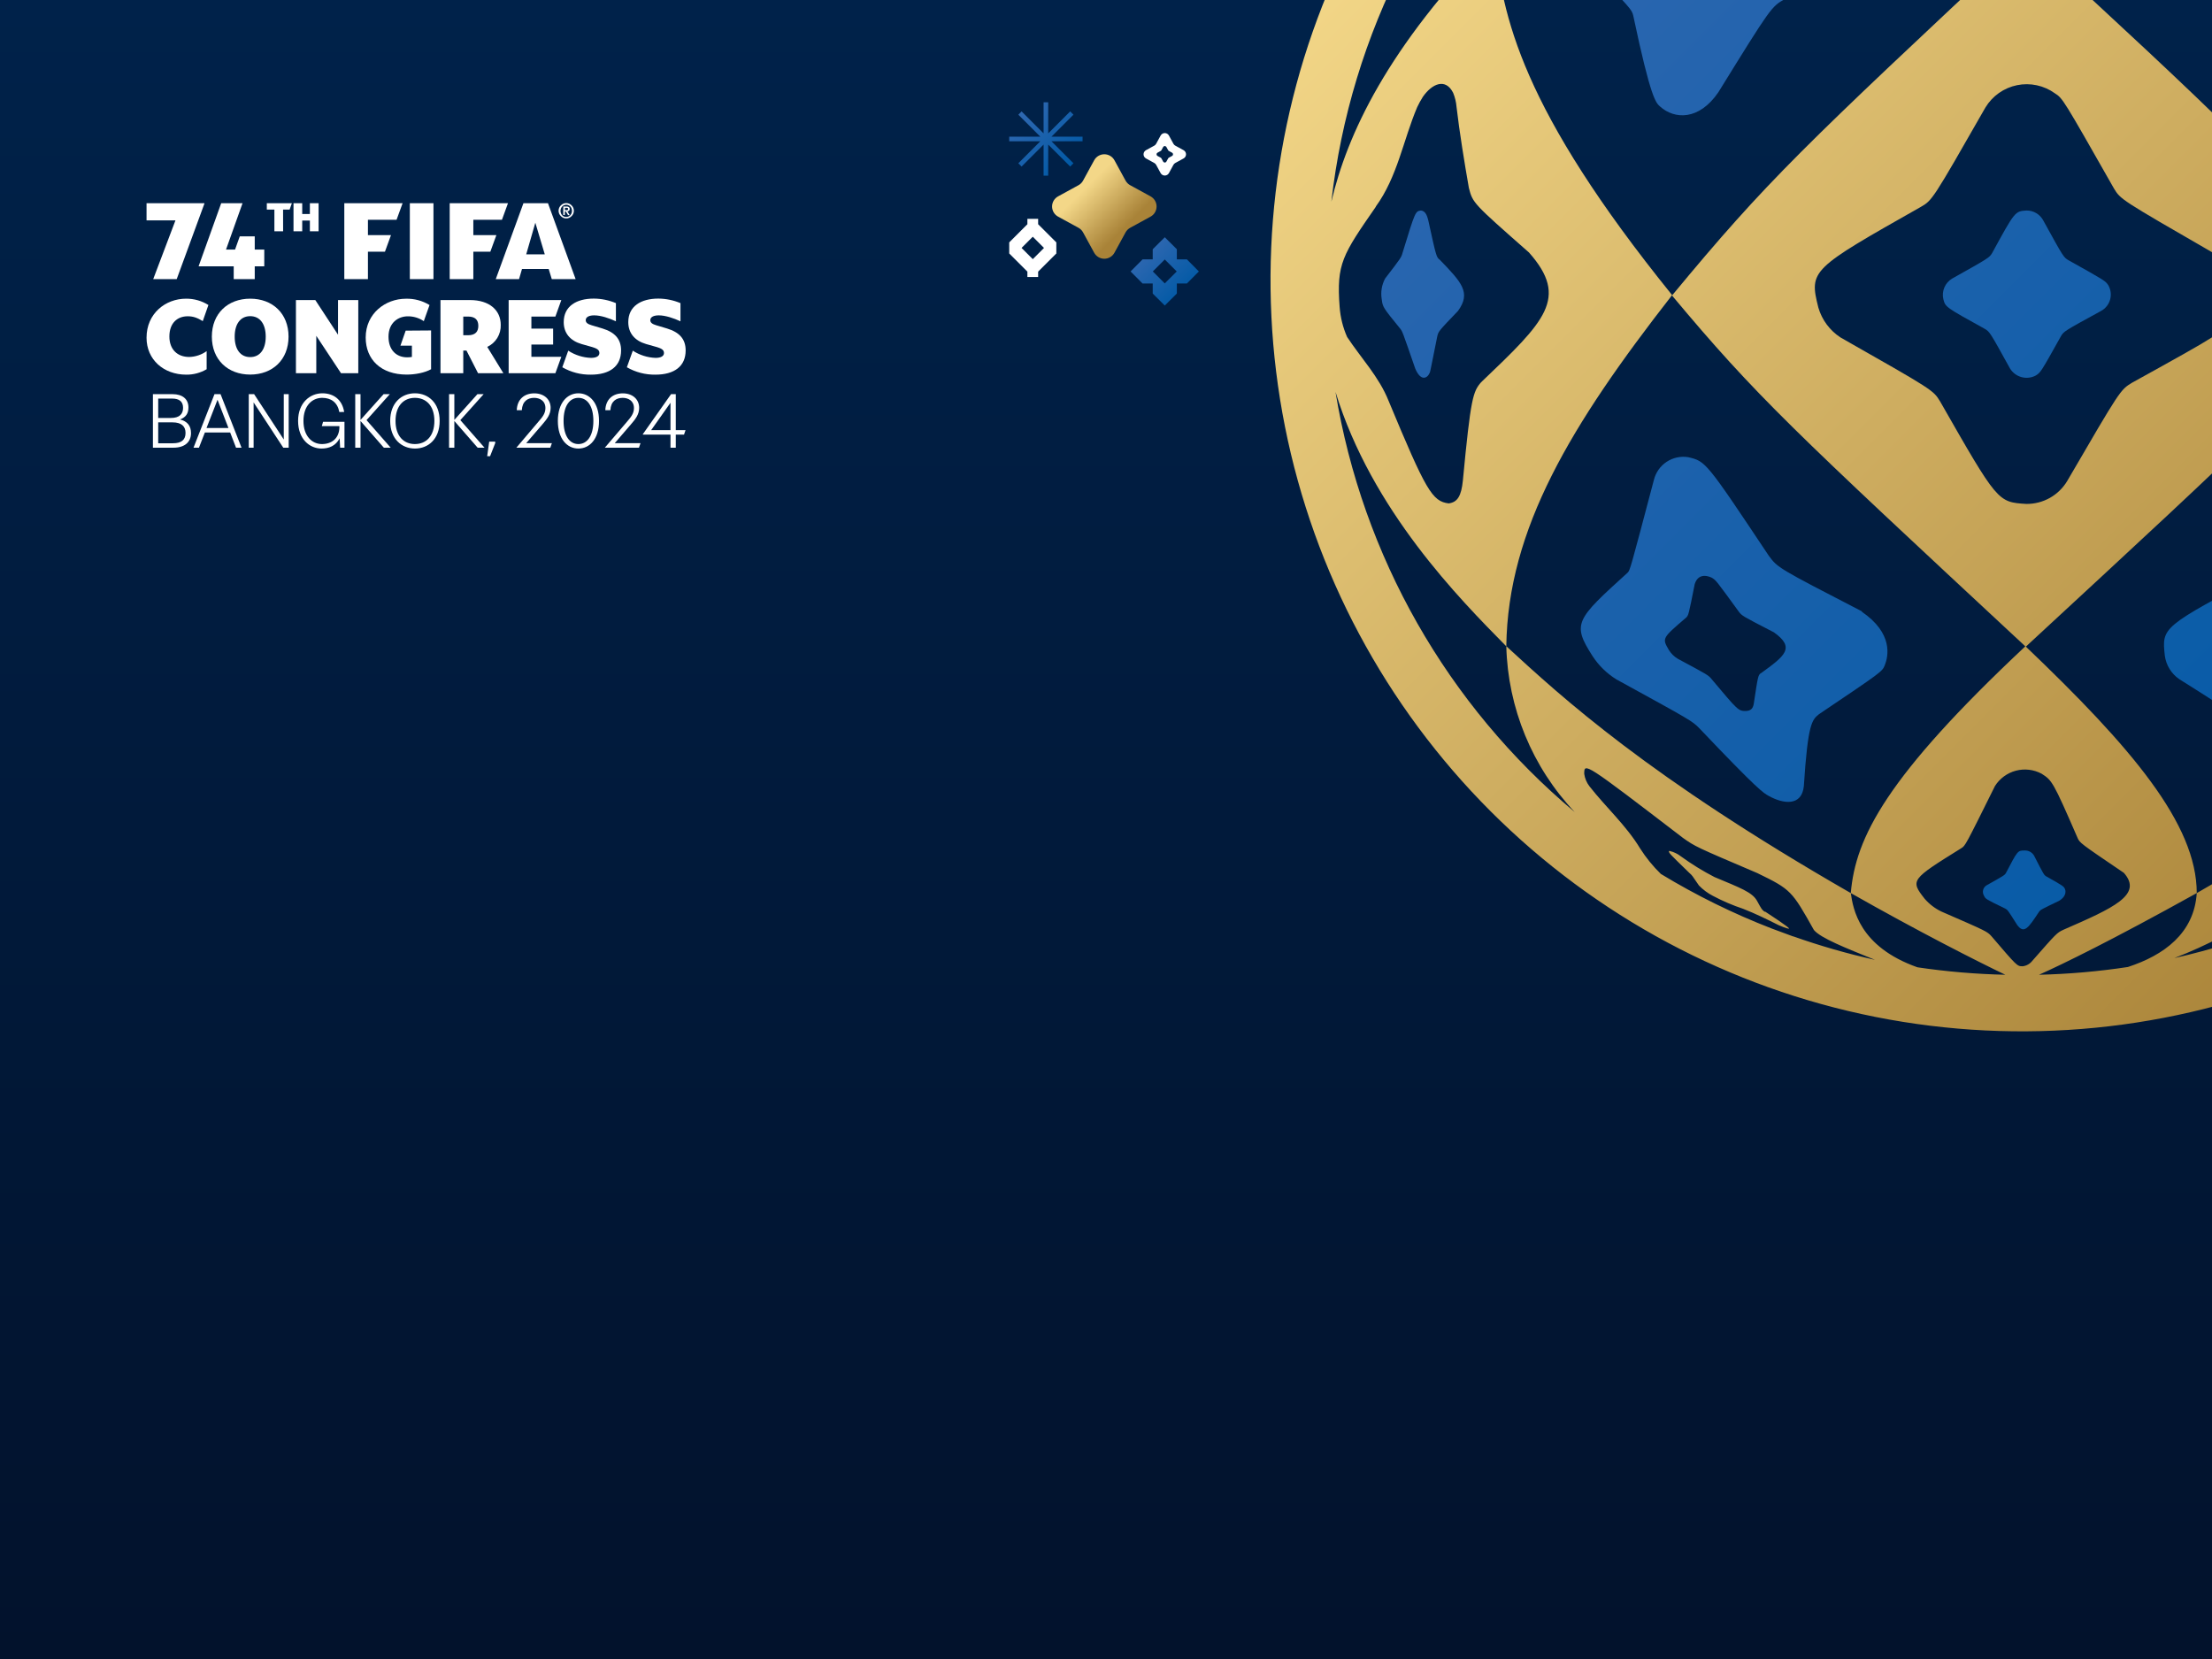 <svg width="1600" height="1200" viewBox="0 0 1600 1200" fill="none" xmlns="http://www.w3.org/2000/svg">
<rect x="0" y="0" width="1600" height="1200" fill="#333333" stroke="none"/>
<g clip-path="url(#clip0_971_6994)">
<rect width="1600" height="1200" fill="url(#paint0_linear_971_6994)"/>
<path d="M1462.5 -341C1355.01 -341 1249.93 -309.124 1160.55 -249.404C1071.17 -189.683 1001.51 -104.8 960.372 -5.488C919.236 93.823 908.472 203.103 929.443 308.531C950.414 413.96 1002.18 510.803 1078.19 586.812C1154.2 662.822 1251.04 714.586 1356.47 735.557C1461.9 756.528 1571.18 745.764 1670.49 704.628C1769.8 663.492 1854.68 593.831 1914.4 504.452C1974.12 415.074 2006 309.994 2006 202.5C2005.84 58.404 1948.53 -79.746 1846.64 -181.637C1744.75 -283.529 1606.6 -340.841 1462.5 -341ZM1615.73 -276.38C1625.55 -272.781 1635.82 -268.883 1646.62 -264.685C1655.54 -260.862 1664.53 -257.189 1673.53 -253.815C1696.57 -243 1718.78 -230.471 1739.95 -216.332C1745.78 -210.244 1750.82 -203.443 1754.94 -196.092C1764.16 -178.625 1778.85 -165.131 1789.95 -149.013C1794.6 -140.692 1794.67 -137.169 1789.95 -136.494C1785.3 -137.094 1785.3 -137.094 1722.48 -188.07C1713.71 -194.592 1713.71 -194.592 1668.13 -214.758C1661.67 -217.831 1655.59 -221.629 1649.99 -226.078C1639.04 -234.699 1639.04 -234.699 1628.92 -258.988C1623.83 -265.585 1607.03 -273.381 1583.94 -284.176L1578.55 -286.35C1591.37 -283.651 1603.66 -280.278 1615.73 -276.38ZM1488.74 -264.685C1492.11 -260.787 1492.11 -260.787 1527.87 -245.194C1535.82 -240.846 1548.48 -231.625 1544.14 -218.206C1543.31 -215.733 1530.27 -207.636 1512.13 -196.391C1508.98 -194.442 1508.98 -194.442 1486.86 -149.313C1484.7 -145.399 1481.5 -142.16 1477.61 -139.951C1473.72 -137.742 1469.29 -136.649 1464.82 -136.794C1447.06 -137.844 1447.06 -137.844 1423.82 -188.37C1422.02 -192.194 1422.02 -192.194 1387.31 -215.058C1385.54 -216.293 1384.2 -218.042 1383.46 -220.067C1382.72 -222.093 1382.63 -224.296 1383.19 -226.378C1385.51 -238.522 1385.51 -238.522 1431.47 -259.288C1436.64 -261.687 1436.64 -261.686 1454.48 -284.476C1463.25 -294.671 1463.7 -294.147 1488.74 -264.685ZM1165.41 -188.37C1172.46 -196.617 1177.18 -206.437 1183.63 -215.058L1186.4 -217.607C1205.7 -230.371 1225.86 -241.768 1246.75 -251.716L1266.09 -259.213C1284.61 -266.184 1303.05 -273.381 1321.71 -280.128C1330.64 -282.752 1339.63 -285.076 1348.78 -287.25C1312.79 -269.858 1312.27 -269.558 1303.8 -264.76C1296.3 -259.812 1295.93 -257.938 1293.9 -245.269C1288.51 -228.702 1275.01 -222.779 1217.96 -196.467C1206.64 -190.994 1188.5 -175.326 1158.59 -149.388C1152.93 -143.218 1145.58 -138.862 1137.45 -136.869C1127.93 -138.143 1137.97 -153.062 1165.64 -188.37H1165.41ZM1296.98 677.332L1281.38 671.559C1253.59 660.801 1226.79 647.606 1201.32 632.127C1195.63 626.58 1190.59 620.392 1186.33 613.685C1176.21 596.968 1161.36 583.699 1149.67 568.706C1147.67 566.105 1146.38 563.032 1145.92 559.785C1145.92 551.389 1145.92 551.389 1217.29 606.039C1226.28 612.411 1226.28 612.411 1271.11 631.527C1295.55 643.372 1296.15 644.421 1312.04 672.683C1316.92 678.531 1334.53 685.502 1356.2 694.273C1336.21 689.821 1316.51 684.164 1297.2 677.332H1296.98ZM1462.95 698.921C1459.05 698.921 1459.05 698.921 1440.46 677.181C1437.31 673.733 1437.31 673.733 1404.25 659.34C1399.61 657.109 1395.47 653.944 1392.11 650.044C1381.61 636.625 1382.29 636.175 1418.64 613.536C1421.57 611.737 1421.57 611.737 1443.01 568.557C1446.47 563.086 1451.87 559.126 1458.12 557.471C1464.38 555.817 1471.03 556.59 1476.74 559.636C1484.24 564.508 1484.77 564.658 1502.68 605.889C1504.33 609.712 1504.33 609.713 1536.27 631.378C1550.21 647.195 1528.77 656.716 1492.49 672.534C1487.76 674.783 1487.76 674.783 1470 695.023C1468.32 697.163 1465.87 698.562 1463.18 698.921H1462.95ZM1746.47 605.739C1738.97 613.236 1733.43 622.232 1726.45 630.103C1679.1 659.502 1627.15 680.762 1572.77 692.999C1584.67 688.405 1596.28 683.124 1607.56 677.181C1615.81 672.384 1616.85 669.685 1620.6 659.34C1622.34 655.694 1624.9 652.509 1628.1 650.044C1640.84 638.274 1640.84 638.274 1696.99 613.536C1708.61 608.063 1729.08 591.046 1756.96 568.557C1760.56 565.558 1771.58 556.562 1777.73 556.637C1790.17 556.637 1767.08 582.725 1746.69 605.739H1746.47ZM1788.98 584.299C1818.45 552.239 1835.84 510.915 1838.15 467.428C1755.69 545.692 1669.78 599.517 1588.97 645.996C1587.09 675.157 1565.13 690.975 1539.19 699.446C1517.89 702.693 1496.41 704.571 1474.87 705.068C1491.66 697.572 1526.75 680.555 1588.97 645.996C1588.97 595.994 1541.74 540.594 1465.05 467.428C1364.45 561.81 1342.11 605.739 1338.73 645.996C1387.53 673.733 1430.19 695.323 1450.5 705.068C1429.22 704.605 1407.99 702.803 1386.93 699.671C1344.58 684.678 1340.38 657.165 1338.73 645.996C1192.1 561.734 1130.4 504.986 1089.55 467.428C1090.68 512.143 1108.3 554.862 1139.02 587.373C1046.84 510.036 985.454 402.206 966.004 283.463C992.167 369.148 1055.96 433.394 1089.55 467.503C1090.67 382.642 1136.18 307.377 1209.49 213.445C1100.42 78.507 1086.25 11.938 1081 -44.811C1003.04 34.652 974.401 97.623 963.006 145.901C976.839 24.162 1034.69 -88.322 1125.68 -170.378C1095.95 -135.363 1079.97 -90.737 1080.7 -44.811C1160.99 -124.2 1248.02 -181.098 1330.04 -230.801C1330.04 -265.884 1353.2 -283.951 1380.94 -293.622C1404.89 -297.481 1429.09 -299.636 1453.35 -300.069L1441.51 -293.547C1388.43 -264.835 1371.04 -254.865 1330.04 -230.801C1335.13 -178.325 1383.49 -122.7 1464.97 -44.811C1568.65 -142.266 1592.42 -187.246 1597.74 -230.801C1556.36 -255.089 1513.4 -276.455 1471.72 -300.069C1496.52 -299.589 1521.25 -297.309 1545.71 -293.247C1593.69 -276.155 1596.46 -246.019 1597.74 -230.801C1747.07 -141.892 1807.19 -83.493 1847 -44.811C1847.62 -89.33 1832.06 -132.561 1803.22 -166.48C1889.39 -87.057 1945.08 20 1960.65 136.155C1942.95 69.361 1901.87 13.737 1847.15 -44.811C1843.63 41.999 1796.62 118.389 1721.88 213.445C1826.01 346.209 1836.43 411.729 1838.15 467.503C1912.44 394.412 1943.55 335.114 1957.57 288.71C1937.5 403.812 1877.97 508.329 1789.2 584.299H1788.98ZM995.089 149.499C1010.83 127.909 1014.96 101.446 1025.08 77.532C1026.3 74.953 1027.67 72.449 1029.2 70.036C1035.95 60.365 1045.62 56.317 1051.09 67.112C1052.44 70.386 1053.28 73.851 1053.56 77.382C1055.59 95.074 1059.41 118.464 1062.48 135.93C1065.33 146.875 1065.33 146.876 1105.96 182.634C1135.13 215.619 1117.73 232.186 1071.33 276.491C1065.48 283.238 1063.83 287.511 1058.14 347.558C1057.01 358.803 1054.24 363.301 1047.87 364.125C1035.95 362.626 1031.45 354.98 1004.39 289.91C997.488 272.593 984.594 259.174 974.399 243.731C971.38 236.895 969.555 229.593 969.002 222.141C966.603 190.73 971.026 184.433 995.314 149.349L995.089 149.499ZM1929.76 276.941C1914.24 298.456 1908.55 324.469 1897.6 348.008C1891.38 359.253 1886.58 363.676 1879.98 364.575C1873.76 363.751 1873.76 363.751 1863.79 290.359C1861.32 279.19 1861.32 279.19 1822.78 244.181C1817.15 238.25 1813.53 230.696 1812.44 222.591C1808.77 198.602 1808.77 198.602 1859.74 149.799C1865.96 142.977 1867.84 136.53 1874.74 77.832C1875.05 74.321 1875.83 70.867 1877.06 67.562C1889.88 39.15 1908.1 88.552 1925.79 136.38C1931.78 153.622 1943.85 167.491 1952.77 183.084C1967.69 223.79 1949.4 249.428 1929.99 276.491L1929.76 276.941ZM1665.28 -244.594C1667.38 -242.87 1667.38 -242.87 1670.23 -236.123C1672.35 -233.063 1675.11 -230.505 1678.33 -228.627C1685.39 -224.167 1692.93 -220.52 1700.82 -217.757C1709.25 -212.97 1717.34 -207.61 1725.03 -201.714C1734.55 -195.192 1733.8 -198.565 1733.72 -198.715C1733.65 -198.865 1733.73 -199.915 1719.18 -214.833C1717.38 -216.632 1717.38 -216.632 1712.96 -224.354C1706.96 -231.325 1697.97 -235.149 1681.25 -242.12C1672.48 -245.794 1664.23 -250.517 1655.76 -254.79C1653.42 -256.114 1650.89 -257.074 1648.26 -257.638V-257.263C1653.78 -252.874 1659.54 -248.795 1665.51 -245.044L1665.28 -244.594ZM1220.74 -214.608C1227.21 -218.425 1234.04 -221.613 1241.13 -224.129C1254.55 -230.651 1256.12 -234.624 1258.82 -241.896C1259.64 -243.17 1259.64 -243.17 1275.09 -254.565C1277.56 -256.364 1277.71 -256.589 1278.08 -257.263H1277.64C1275.24 -257.263 1275.24 -257.264 1249.82 -244.22C1246.82 -242.645 1246.82 -242.645 1230.33 -235.748C1225.88 -233.658 1221.64 -231.148 1217.66 -228.252C1213.69 -225.328 1213.69 -225.328 1209.42 -217.382C1204.8 -211.694 1199.79 -206.333 1194.42 -201.339C1193.52 -200.215 1191.13 -197.366 1193.3 -197.291C1195.47 -197.216 1195.92 -198.116 1220.96 -215.283L1220.74 -214.608ZM1722.1 213.745C1654.64 130.158 1599.31 78.807 1465.35 -44.511C1303.42 106.994 1278.53 130.233 1209.42 213.745C1270.21 286.461 1296.23 310.6 1465.27 467.803C1636.57 309.476 1654.49 292.908 1722.1 213.745ZM1613.48 230.912C1607.26 240.807 1607.26 240.807 1542.11 276.866C1533.64 282.038 1533.64 282.038 1495.26 347.933C1492.21 353.032 1487.88 357.245 1482.7 360.151C1477.52 363.058 1471.66 364.557 1465.72 364.5C1444.96 363.226 1444.96 363.226 1403.28 290.284C1398.33 282.188 1398.33 282.188 1331.31 244.106C1323.55 239.065 1317.86 231.403 1315.27 222.516C1308.45 195.453 1309.95 194.628 1389.26 149.724C1397.73 144.851 1397.73 144.851 1436.11 77.757C1438.6 73.633 1441.92 70.069 1445.85 67.291C1449.79 64.513 1454.26 62.58 1458.98 61.615C1463.69 60.65 1468.56 60.674 1473.27 61.684C1477.98 62.695 1482.43 64.671 1486.34 67.487C1492.04 71.16 1492.04 71.16 1529.07 136.305C1533.87 144.252 1533.87 144.252 1601.04 183.009C1629.15 204.824 1614.15 229.487 1613.48 230.537V230.912ZM1691.97 631.827C1685.54 635.367 1678.82 638.352 1671.88 640.748C1667.62 642.8 1663.6 645.314 1659.88 648.245C1656.89 650.569 1656.88 650.569 1652.76 657.616C1651.71 658.89 1651.71 658.89 1635.37 669.385C1632.75 670.96 1632.6 671.184 1632.07 671.784C1633.8 671.784 1633.8 671.784 1660.41 659.94C1663.33 658.515 1663.33 658.515 1679.82 651.993C1689.16 649.118 1697.15 642.969 1702.31 634.676C1702.99 633.777 1702.99 633.777 1718.06 619.683C1720.23 617.359 1720.23 617.059 1720.23 616.084H1719.56C1717.01 615.485 1717.01 615.485 1691.97 631.452V631.827ZM1276.59 659.639C1274.41 657.99 1274.41 657.99 1270.96 651.693C1267.51 645.396 1259.04 642.322 1240.08 634.376C1231.61 630.006 1223.49 624.993 1215.79 619.383C1213.44 617.564 1210.73 616.261 1207.84 615.56H1207.17C1207.17 617.059 1207.17 617.059 1222.16 631.602C1223.88 633.102 1223.89 633.102 1228.91 640.523C1231.86 643.549 1235.27 646.08 1239.03 648.02C1246.05 651.741 1253.38 654.876 1260.92 657.39C1269.69 660.839 1278.01 664.887 1286.48 669.16C1292.48 671.709 1293.45 671.709 1293.98 671.709C1294.5 671.709 1293.83 670.509 1276.59 659.265V659.639Z" fill="url(#paint1_linear_971_6994)"/>
<path d="M1764.01 -78.626C1708.76 -109.662 1708.76 -109.662 1704.04 -114.384C1656.96 -164.461 1655.24 -165.961 1641.97 -168.66C1630.72 -169.409 1628.55 -163.562 1627.88 -157.04C1624.88 -110.486 1621.8 -108.162 1616.71 -104.564C1561.38 -67.081 1561.38 -67.081 1569.03 -47.365C1572.47 -39.769 1578.25 -33.468 1585.52 -29.374C1646.77 2.412 1646.77 2.412 1652.99 11.408C1695.27 75.953 1695.27 75.953 1700.44 79.401C1703.45 81.549 1706.93 82.939 1710.59 83.454C1714.25 83.968 1717.97 83.59 1721.46 82.354C1724.94 81.117 1728.07 79.058 1730.58 76.351C1733.1 73.644 1734.92 70.37 1735.9 66.807C1753.52 0.837 1753.52 0.837 1755.24 -0.662C1786.65 -29.224 1807.27 -48.115 1764.01 -78.626ZM1713.56 -33.647C1711.84 -31.848 1711.84 -31.848 1707.26 -8.983C1706.93 -7.25 1705.99 -5.692 1704.62 -4.581C1703.25 -3.47 1701.53 -2.879 1699.77 -2.911C1693.69 -3.361 1693.69 -3.361 1675.25 -29.074C1672.85 -32.148 1672.85 -32.147 1649.69 -44.442C1646.89 -46.093 1644.63 -48.512 1643.17 -51.413C1639.27 -59.51 1639.27 -59.51 1659.14 -73.903C1661.23 -75.627 1661.23 -75.627 1664.38 -96.393C1665.66 -103.215 1671.88 -102.39 1676.23 -99.616C1678.03 -98.567 1678.03 -98.567 1695.27 -78.026C1697.74 -75.103 1697.74 -75.103 1719.41 -63.408C1736.13 -52.913 1728.63 -46.541 1713.64 -33.647H1713.56ZM1181.38 11.333C1194.05 71.305 1197.72 74.304 1200.72 77.002C1211.22 86.448 1228.91 87.273 1242.93 66.732C1281.16 4.886 1281.31 4.811 1291.13 -0.737C1352.68 -33.347 1352.68 -33.347 1358.22 -40.394C1360.49 -43.222 1362.16 -46.48 1363.14 -49.972C1364.11 -53.464 1364.37 -57.118 1363.89 -60.712C1363.42 -64.306 1362.22 -67.766 1360.37 -70.883C1358.52 -74.001 1356.05 -76.711 1353.13 -78.851C1308.97 -106.513 1308.97 -106.513 1307.1 -114.609C1304.47 -129.602 1305.37 -145.195 1301.33 -160.113C1300.98 -162.366 1299.91 -164.444 1298.27 -166.028C1296.63 -167.612 1294.52 -168.616 1292.25 -168.885C1287.39 -168.856 1282.59 -167.807 1278.16 -165.805C1273.73 -163.804 1269.78 -160.894 1266.54 -157.265C1216.46 -106.663 1216.46 -106.663 1212.57 -104.789C1152.14 -72.554 1147.2 -69.93 1142.17 -47.59C1141.32 -44.559 1141.14 -41.379 1141.64 -38.271C1142.15 -35.163 1143.33 -32.203 1145.1 -29.599C1180.18 6.685 1180.18 6.685 1181.38 11.333ZM1229.88 -74.578C1232.81 -76.227 1232.81 -76.227 1250.27 -97.067C1258.37 -105.763 1263.84 -101.116 1263.92 -101.041C1265.49 -99.541 1265.49 -99.541 1268.79 -78.551C1269.46 -75.702 1269.46 -75.702 1285.73 -63.933C1296.83 -53.063 1284.76 -46.691 1260.69 -33.947C1257.55 -32.072 1257.55 -32.072 1241.2 -9.283C1240.13 -7.534 1238.64 -6.07 1236.88 -5.013C1235.12 -3.956 1233.13 -3.338 1231.08 -3.211C1224.86 -3.661 1224.86 -3.66 1219.46 -29.374C1218.79 -32.372 1218.79 -32.372 1204.1 -44.742C1203.28 -45.689 1202.67 -46.803 1202.32 -48.006C1201.97 -49.209 1201.89 -50.474 1202.07 -51.713C1203.05 -59.885 1203.05 -59.885 1229.81 -74.353L1229.88 -74.578ZM1747.14 401.903C1734.63 336.383 1732.9 334.434 1717.16 330.461C1711.11 330.054 1705.06 331.391 1699.75 334.315C1694.43 337.238 1690.07 341.624 1687.17 346.953C1648.86 407.9 1648.64 407.975 1638.59 413.972C1563.63 453.554 1563.63 453.554 1565.88 474.32C1566.34 477.694 1567.5 480.936 1569.28 483.84C1571.06 486.743 1573.42 489.245 1576.22 491.187C1619.03 518.174 1619.03 518.174 1620.75 526.495C1622.55 539.015 1624.05 555.807 1624.88 568.401C1624.79 569.988 1625.03 571.575 1625.57 573.069C1626.11 574.563 1626.94 575.933 1628.03 577.097C1628.03 577.097 1637.85 587.368 1659.06 568.401C1709.96 518.399 1709.96 518.399 1713.49 516.375C1762.21 490.662 1797.45 472.071 1781.48 442.234C1747.89 406.626 1747.89 406.626 1746.99 402.128L1747.14 401.903ZM1697.52 486.839C1694.74 488.488 1694.74 488.488 1677.2 508.954C1676.04 510.478 1674.58 511.74 1672.9 512.658C1671.22 513.575 1669.37 514.127 1667.46 514.276C1662.58 514.276 1662.58 514.276 1659.44 491.037C1658.84 488.188 1658.84 488.188 1643.09 476.568C1642.12 475.777 1641.34 474.769 1640.81 473.624C1640.29 472.479 1640.05 471.228 1640.09 469.971C1640.09 461.725 1640.09 461.725 1668.36 446.882C1671.5 445.083 1671.51 445.083 1688 422.518C1695.49 412.773 1702.54 417.945 1702.99 418.02C1705.16 420.045 1705.16 420.045 1709.36 442.384C1709.96 445.533 1709.96 445.533 1724.35 457.377C1731.4 468.622 1720.08 474.994 1697.37 487.064L1697.52 486.839ZM1346.83 442.234C1285.88 410.749 1285.88 410.749 1279.36 401.903C1233.86 333.684 1233.86 333.684 1221.11 330.686C1215.66 329.813 1210.08 331.025 1205.48 334.081C1200.88 337.138 1197.6 341.813 1196.3 347.178C1179.06 412.398 1179.06 412.398 1177.33 414.197C1139.85 448.231 1136.85 451.005 1151.92 474.545C1156.36 481.363 1162.25 487.122 1169.16 491.412C1223.81 521.398 1223.81 521.398 1229.13 526.72C1271.86 571.7 1275.39 573.499 1279.44 575.748C1290.16 581.67 1303.27 583.245 1304.77 568.626C1307.7 523.122 1310.7 520.648 1315.72 516.6C1361.45 485.789 1361.45 485.789 1363.32 481.142C1365.87 474.769 1369.62 458.202 1346.68 442.459L1346.83 442.234ZM1273.74 486.839C1271.64 488.563 1271.64 488.563 1268.56 508.954C1267.96 512.627 1266.39 514.051 1262.94 514.276C1257.39 514.276 1257.4 514.276 1237.9 491.037C1235.51 488.263 1235.51 488.263 1213.69 476.568C1210.95 474.96 1208.66 472.693 1207.02 469.971C1202.22 461.65 1202.22 461.65 1219.46 446.882C1221.34 445.158 1221.34 445.158 1225.83 422.518C1228.83 412.698 1238.35 417.945 1238.43 418.02C1241.28 419.82 1241.28 419.82 1257.69 442.384C1260.02 445.458 1260.02 445.458 1283.11 457.377C1298.93 468.622 1290.98 474.469 1273.59 487.064L1273.74 486.839ZM1447.58 -218.437C1449.46 -217.312 1449.46 -217.312 1457.48 -202.394C1458.66 -200.555 1460.48 -199.226 1462.59 -198.671C1464.7 -198.115 1466.94 -198.374 1468.87 -199.395C1471.12 -200.745 1471.12 -200.745 1478.77 -215.513C1479.82 -217.462 1479.82 -217.462 1493.76 -225.034C1502.01 -231.855 1493.76 -235.754 1478.77 -242.8C1476.82 -243.85 1476.82 -243.85 1469.17 -255.47C1468.61 -256.346 1467.83 -257.067 1466.91 -257.565C1466 -258.062 1464.97 -258.322 1463.92 -258.318C1460.4 -258.318 1460.4 -258.318 1452.3 -245.274C1451.11 -243.55 1451.11 -243.55 1437.31 -236.803C1435.9 -236.134 1434.72 -235.068 1433.91 -233.736C1433.1 -232.405 1432.69 -230.866 1432.74 -229.307C1432.74 -226.158 1432.74 -226.158 1447.43 -218.212L1447.58 -218.437ZM1916.04 188.251C1914.62 186.377 1914.62 186.377 1906.6 159.314C1904.8 154.517 1903.22 152.642 1900.6 152.268C1897.98 151.893 1896.93 152.793 1890.25 182.854C1889.2 186.602 1889.2 186.602 1875.26 201.445C1873.61 203.538 1872.41 205.952 1871.74 208.532C1871.07 211.113 1870.94 213.805 1871.36 216.438C1872.04 221.911 1872.04 221.911 1886.73 237.878C1888.53 240.127 1888.53 240.127 1893.55 266.515C1895.73 276.86 1901.05 272.887 1902.47 270.638C1903.9 268.389 1903.82 268.839 1912.44 243.276C1913.57 239.902 1913.57 239.902 1925.41 224.909C1933.51 211.34 1928.11 204.069 1916.04 188.251ZM1496.24 188.251C1492.64 186.152 1492.64 186.152 1477.87 159.314C1476.69 157.167 1474.96 155.378 1472.84 154.137C1470.73 152.896 1468.32 152.25 1465.87 152.268C1457.48 152.792 1457.48 152.793 1441.06 182.854C1438.89 186.452 1438.89 186.452 1412.12 201.445C1409.59 202.924 1407.59 205.18 1406.43 207.879C1405.27 210.578 1405 213.578 1405.68 216.438C1407.18 222.135 1407.18 222.136 1435.66 237.878C1439.26 240.052 1439.26 240.052 1453.88 266.515C1455.75 269.587 1458.73 271.826 1462.2 272.774C1465.67 273.721 1469.37 273.306 1472.55 271.613C1476.15 269.289 1476.14 269.289 1490.69 243.276C1492.79 239.678 1492.79 239.677 1519.77 224.909C1521.36 224.043 1522.75 222.868 1523.88 221.453C1525 220.037 1525.83 218.411 1526.31 216.67C1526.79 214.929 1526.92 213.11 1526.69 211.319C1526.45 209.527 1525.86 207.801 1524.95 206.243C1522.77 203.094 1522.77 203.094 1496.24 188.251ZM1033.1 159.314C1031.9 154.517 1030.47 152.642 1027.85 152.268C1023.73 152.792 1023.73 152.793 1014.51 182.854C1013.53 186.302 1013.53 186.302 1001.91 201.445C999.443 206.028 998.572 211.304 999.439 216.438C1000.19 222.21 1000.19 222.211 1012.93 237.878C1014.43 239.827 1014.43 239.828 1023.65 266.515C1027.55 275.886 1032.35 274.012 1034.22 269.514C1034.6 268.389 1034.6 268.389 1039.62 243.276C1040.52 239.603 1040.52 239.602 1054.61 224.909C1064.28 211.565 1057.16 204.219 1041.5 187.951C1038.95 186.002 1038.95 186.002 1033.1 159.314ZM1480.27 633.996C1478.47 632.947 1478.47 632.947 1471.35 619.003C1470.67 617.788 1469.66 616.787 1468.44 616.111C1467.22 615.436 1465.84 615.113 1464.45 615.18C1459.43 615.18 1459.43 615.18 1450.96 631.447C1449.91 633.096 1449.91 633.096 1436.94 640.368C1435.7 641.115 1434.8 642.324 1434.45 643.729C1434.1 645.134 1434.32 646.621 1435.06 647.864C1436.26 650.338 1436.26 650.338 1450.51 657.235C1452.23 658.21 1452.23 658.21 1459.05 669.005C1464.08 675.902 1467.22 671.104 1474.87 659.559C1476.07 657.985 1476.07 657.985 1489.34 651.613C1495.79 647.715 1493.69 643.217 1493.69 643.142C1492.71 641.043 1492.71 641.043 1480.27 633.996Z" fill="url(#paint2_linear_971_6994)"/>
<path d="M750.918 162.199V158.304H743.142V162.199L730 175.341V183.338L743.142 196.479V200.375H750.918V196.479L764.074 183.338V175.341L750.918 162.199ZM747.037 187.454L738.923 179.339L747.037 171.225L755.152 179.339L747.037 187.454Z" fill="white"/>
<path d="M856.112 108.634L850.129 105.356C849.555 105.047 849.085 104.577 848.776 104.004L845.513 98.021C845.219 97.484 844.786 97.036 844.26 96.725C843.734 96.413 843.133 96.248 842.521 96.248C841.91 96.248 841.309 96.413 840.783 96.725C840.257 97.036 839.824 97.484 839.53 98.021L836.267 104.004C835.95 104.571 835.482 105.039 834.914 105.356L828.917 108.634C828.384 108.929 827.939 109.361 827.63 109.886C827.32 110.411 827.157 111.009 827.157 111.618C827.157 112.227 827.32 112.825 827.63 113.35C827.939 113.875 828.384 114.307 828.917 114.602L834.914 117.88C835.482 118.197 835.95 118.666 836.267 119.233L839.53 125.216C839.827 125.748 840.261 126.192 840.787 126.501C841.313 126.81 841.911 126.973 842.521 126.973C843.131 126.973 843.73 126.81 844.256 126.501C844.782 126.192 845.216 125.748 845.513 125.216L848.776 119.233C849.085 118.659 849.555 118.189 850.129 117.88L856.112 114.602C856.649 114.311 857.097 113.879 857.409 113.354C857.722 112.829 857.887 112.229 857.887 111.618C857.887 111.007 857.722 110.407 857.409 109.882C857.097 109.357 856.649 108.926 856.112 108.634ZM847.806 112.779L845.484 114.044C845.264 114.171 845.082 114.354 844.954 114.573L843.675 116.895C843.562 117.104 843.394 117.278 843.189 117.399C842.985 117.521 842.752 117.585 842.514 117.585C842.277 117.585 842.043 117.521 841.839 117.399C841.634 117.278 841.467 117.104 841.353 116.895L840.088 114.573C839.961 114.354 839.779 114.171 839.559 114.044L837.237 112.779C837.028 112.666 836.854 112.498 836.733 112.293C836.612 112.089 836.548 111.856 836.548 111.618C836.548 111.381 836.612 111.147 836.733 110.943C836.854 110.739 837.028 110.571 837.237 110.457L839.559 109.178C839.783 109.062 839.966 108.883 840.088 108.663L841.353 106.326C841.467 106.118 841.634 105.944 841.839 105.822C842.043 105.701 842.277 105.637 842.514 105.637C842.752 105.637 842.985 105.701 843.189 105.822C843.394 105.944 843.562 106.118 843.675 106.326L844.954 108.663C845.076 108.883 845.26 109.062 845.484 109.178L847.806 110.457C848.014 110.571 848.189 110.739 848.31 110.943C848.431 111.147 848.495 111.381 848.495 111.618C848.495 111.856 848.431 112.089 848.31 112.293C848.189 112.498 848.014 112.666 847.806 112.779Z" fill="white"/>
<path d="M832.194 142.017L817.494 133.976C816.089 133.208 814.932 132.056 814.157 130.654L806.131 115.954C805.413 114.631 804.35 113.527 803.057 112.758C801.763 111.988 800.286 111.582 798.781 111.582C797.276 111.582 795.799 111.988 794.505 112.758C793.211 113.527 792.15 114.631 791.431 115.954L783.405 130.654C782.636 132.055 781.484 133.207 780.083 133.976L765.383 142.017C764.056 142.732 762.948 143.793 762.175 145.087C761.403 146.381 760.995 147.86 760.995 149.367C760.995 150.874 761.403 152.353 762.175 153.647C762.948 154.941 764.056 156.002 765.383 156.717L780.083 164.758C781.487 165.522 782.64 166.676 783.405 168.08L791.431 182.78C792.15 184.103 793.211 185.207 794.505 185.976C795.799 186.746 797.276 187.152 798.781 187.152C800.286 187.152 801.763 186.746 803.057 185.976C804.35 185.207 805.413 184.103 806.131 182.78L814.157 168.08C814.927 166.675 816.086 165.521 817.494 164.758L832.194 156.717C833.521 156.002 834.629 154.941 835.402 153.647C836.174 152.353 836.582 150.874 836.582 149.367C836.582 147.86 836.174 146.381 835.402 145.087C834.629 143.793 833.521 142.732 832.194 142.017Z" fill="url(#paint3_linear_971_6994)"/>
<path d="M783.052 98.858H760.576L776.466 82.952L774.1 80.586L758.195 96.491V74H754.858V96.491L738.952 80.586L736.586 82.952L752.476 98.858H730V102.194H752.476L736.586 118.1L738.952 120.466L754.858 104.576V127.052H758.195V104.576L774.1 120.466L776.466 118.1L760.576 102.194H783.052V98.858Z" fill="url(#paint4_linear_971_6994)"/>
<path d="M858.521 187.617H851.245V180.267L842.513 171.608C840.337 173.769 835.972 178.12 833.796 180.267V187.617H826.446L817.788 196.348L826.446 205.065H833.796V212.342L842.513 221L851.245 212.342V205.065H858.521L867.18 196.348L858.521 187.617ZM842.513 204.992L833.869 196.348L842.513 187.69L851.171 196.348L842.513 204.992Z" fill="url(#paint5_linear_971_6994)"/>
<g clip-path="url(#clip1_971_6994)">
<path d="M464.985 314.36V314.043L485.396 285.104H488.812V311.115H495.875L494.777 314.36H488.812V323.827H484.993V314.36H464.985ZM484.981 291.339L471.012 311.115H484.981V291.339Z" fill="white"/>
<path d="M458.556 295.206C458.556 289.765 454.31 287.776 450.394 287.776C445.733 287.776 441.854 290.216 441.5 296.719H437.84C438.096 289.081 443.013 284.519 450.504 284.519C457.409 284.519 462.325 288.703 462.325 295.035C462.325 299.842 459.556 303.294 456.225 307.125L444.672 320.545H463.314L462.167 323.839H437.572V323.729L453.432 305.149C456.152 301.94 458.556 299.293 458.556 295.206Z" fill="white"/>
<path d="M403.509 304.465C403.509 291.338 410.317 284.481 418.369 284.481C426.421 284.481 433.289 291.338 433.289 304.465C433.289 317.592 426.482 324.449 418.369 324.449C410.256 324.449 403.509 317.543 403.509 304.465ZM429.202 304.465C429.202 293.485 424.701 287.775 418.369 287.775C412.037 287.775 407.645 293.534 407.645 304.465C407.645 315.396 412.098 321.203 418.369 321.203C424.64 321.203 429.202 315.36 429.202 304.465Z" fill="white"/>
<path d="M394.518 295.206C394.518 289.765 390.272 287.776 386.344 287.776C381.696 287.776 377.804 290.216 377.45 296.719H373.79C374.058 289.081 378.975 284.519 386.454 284.519C393.371 284.519 398.288 288.703 398.288 295.035C398.288 299.842 395.506 303.294 392.188 307.125L380.622 320.545H399.203L398.044 323.839H373.583V323.729L389.333 305.161C392.102 301.94 394.518 299.293 394.518 295.206Z" fill="white"/>
<path d="M353.855 319.435H358.198V320.533L354.49 330H352.391L353.855 319.435Z" fill="white"/>
<path d="M328.638 285.104V303.733L345.327 285.104H349.829L332.981 303.892L350.451 323.826H345.486L328.638 304.514V323.826H324.819V285.104H328.638Z" fill="white"/>
<path d="M282.229 304.465C282.229 291.338 290.501 284.481 300.126 284.481C309.752 284.481 318.012 291.338 318.012 304.465C318.012 317.592 309.752 324.449 300.175 324.449C290.598 324.449 282.229 317.543 282.229 304.465ZM314.205 304.465C314.205 293.485 308.227 287.775 300.126 287.775C292.026 287.775 286.096 293.534 286.096 304.465C286.096 315.396 291.965 321.203 300.126 321.203C308.288 321.203 314.205 315.36 314.205 304.465Z" fill="white"/>
<path d="M260.769 285.104V303.733L277.459 285.104H281.961L265.125 303.892L282.595 323.826H277.63L260.769 304.514V323.826H256.951V285.104H260.769Z" fill="white"/>
<path d="M215.617 304.465C215.617 291.338 224.255 284.481 233.148 284.481C241.213 284.481 247.483 288.922 248.947 297.975L245.446 298.036C244.141 291.069 239.48 287.775 233.051 287.775C225.828 287.775 219.497 293.375 219.497 304.465C219.497 315.555 225.828 321.203 232.831 321.203C239.834 321.203 245.129 317.238 245.495 309.54V308.235H232.782L233.673 305.099H249.167V323.826H246.032L245.666 317.019C242.896 322.521 237.87 324.449 232.587 324.449C223.937 324.449 215.617 317.604 215.617 304.465Z" fill="white"/>
<path d="M183.812 285.104L205.259 317.909V285.104H208.822V323.826H204.893L183.446 291.069V323.826H179.932V285.104H183.812Z" fill="white"/>
<path d="M159.534 285.104L174.71 323.827H170.733L166.488 312.847H148.188L143.905 323.827H139.977L155.142 285.104H159.534ZM157.338 289.143L149.383 309.59H165.243L157.338 289.143Z" fill="white"/>
<path d="M136.305 294.73C136.305 298.976 134.524 301.794 130.205 303.417C135.487 304.734 138.159 307.967 138.159 313.262C138.159 319.752 133.609 323.827 125.447 323.827H110.612V285.104H124.849C132.01 285.104 136.305 288.667 136.305 294.73ZM114.43 302.319H123.641C129.656 302.319 132.425 299.598 132.425 294.999C132.425 290.399 129.607 288.301 124.532 288.301H114.43V302.319ZM114.43 320.619H125.154C131.181 320.619 134.206 318.179 134.206 313.14C134.206 308.321 131.23 305.503 124.739 305.503H114.43V320.619Z" fill="white"/>
<path d="M453.432 265.645L457.726 253.64C462.631 256.843 468.317 258.648 474.172 258.862C477.954 258.862 480.272 257.642 480.272 255.348C480.272 252.847 478.124 251.92 474.403 250.846L467.327 248.845C459.251 246.491 454.456 241.05 454.456 232.985C454.456 221.481 463.68 215.979 476.197 215.979C481.696 216.012 487.135 217.127 492.203 219.26V232.4C487.421 230.179 481.333 228.105 476.477 228.105C473.476 228.105 470.377 228.959 470.377 231.607C470.377 233.327 471.744 234.401 474.672 235.267L482.529 237.621C491.398 240.342 495.949 245.198 495.949 253.481C495.949 264.925 487.799 271.001 474.074 271.001C466.836 271.107 459.704 269.256 453.432 265.645Z" fill="white"/>
<path d="M406.73 265.645L411.024 253.64C415.926 256.841 421.607 258.646 427.458 258.862C431.252 258.862 433.558 257.641 433.558 255.348C433.558 252.847 431.411 251.92 427.702 250.846L420.626 248.845C412.549 246.491 407.755 241.05 407.755 232.985C407.755 221.481 416.978 215.979 429.483 215.979C434.986 216.013 440.429 217.128 445.502 219.26V232.4C440.707 230.179 434.631 228.105 429.776 228.105C426.775 228.105 423.676 228.959 423.676 231.607C423.676 233.327 425.03 234.401 427.958 235.267L435.827 237.621C444.684 240.342 449.247 245.198 449.247 253.481C449.247 264.925 441.11 271.001 427.385 271.001C420.143 271.111 413.006 269.26 406.73 265.645Z" fill="white"/>
<path d="M367.922 269.939V217.04H406.022L401.728 228.972H384.367V237.695H400.093V249.211H384.367V258.069H406.022L401.728 269.939H367.922Z" fill="white"/>
<path d="M318.609 217.04H339.972C353.977 217.04 362.2 224.36 362.2 234.986C362.322 238.308 361.461 241.592 359.725 244.426C357.989 247.26 355.454 249.519 352.44 250.919L364.091 269.939H345.779L337.41 253.567H335.092V269.939H318.609V217.04ZM338.556 242.489C343.778 242.489 345.986 239.915 345.986 235.694C345.986 231.473 343.778 228.972 338.556 228.972H335.092V242.489H338.556Z" fill="white"/>
<path d="M264.515 244.136C264.515 226.764 278.74 216.076 293.612 216.076C299.629 215.909 305.564 217.499 310.692 220.651L306.544 232.302C303.135 229.976 299.093 228.754 294.966 228.801C288.244 228.801 281.021 233.23 281.021 243.526C281.021 253.53 287.036 258.459 294.441 258.459C295.615 258.481 296.788 258.387 297.943 258.179V250.029H289.647L293.441 239.159L311.814 239.025V267.085C307.166 269.659 300.236 270.952 294.161 270.952C275.592 270.94 264.515 260.07 264.515 244.136Z" fill="white"/>
<path d="M214.055 217.04H228.073L244.507 242.123V217.04H259.159V269.939H246.654L228.781 242.916V269.939H214.055V217.04Z" fill="white"/>
<path d="M153.238 243.49C153.238 226.764 164.816 216.04 180.981 216.04C197.146 216.04 208.712 226.764 208.712 243.49C208.712 260.216 197.134 270.94 180.981 270.94C164.828 270.94 153.238 260.216 153.238 243.49ZM192.205 243.49C192.205 234.267 187.984 228.691 180.981 228.691C173.978 228.691 169.757 234.267 169.757 243.49C169.757 252.713 173.905 258.289 180.981 258.289C188.057 258.289 192.205 252.64 192.205 243.49Z" fill="white"/>
<path d="M106 244.271C106 226.764 119.652 216.04 134.597 216.04C140.306 216.001 145.909 217.588 150.75 220.615L146.675 232.266C142.893 229.972 139.879 228.764 135.817 228.764C128.167 228.764 122.519 233.766 122.519 243.404C122.519 252.701 128.228 258.203 136.89 258.203C141.411 258.084 145.792 256.614 149.469 253.982V267.072C144.967 269.725 139.821 271.084 134.597 271.001C118.444 270.94 106 260.216 106 244.271Z" fill="white"/>
<path fill-rule="evenodd" clip-rule="evenodd" d="M249.045 147V201.9H266.137V182.075H278.435L282.815 170.07H266.137V158.956H286.853L291.208 147H249.045Z" fill="white"/>
<path d="M313.534 147H296.442V201.9H313.534V147Z" fill="white"/>
<path fill-rule="evenodd" clip-rule="evenodd" d="M325.283 147V201.9H342.375V182.075H354.673L359.04 170.07H342.375V158.956H363.078L367.434 147H325.283Z" fill="white"/>
<path fill-rule="evenodd" clip-rule="evenodd" d="M416.368 201.9H399.117L396.885 194.58H377.572L375.437 201.9H358.601L378.609 147H396.372L416.368 201.9ZM394.054 183.978L387.222 161.103L380.622 183.978H394.054Z" fill="white"/>
<path d="M409.573 157.98C408.838 157.986 408.11 157.836 407.438 157.541C406.782 157.252 406.189 156.838 405.693 156.321C405.178 155.824 404.763 155.231 404.473 154.577C404.183 153.902 404.033 153.176 404.033 152.442C404.033 151.707 404.183 150.981 404.473 150.307C404.763 149.652 405.178 149.059 405.693 148.562C406.189 148.045 406.782 147.631 407.438 147.342C408.112 147.052 408.838 146.902 409.573 146.902C410.307 146.902 411.033 147.052 411.708 147.342C412.365 147.628 412.958 148.043 413.452 148.562C413.967 149.06 414.381 149.652 414.672 150.307C414.954 150.983 415.099 151.709 415.099 152.442C415.099 153.174 414.954 153.9 414.672 154.577C414.381 155.231 413.967 155.823 413.452 156.321C412.958 156.84 412.365 157.255 411.708 157.541C411.035 157.836 410.307 157.986 409.573 157.98ZM409.573 156.919C410.131 156.924 410.683 156.812 411.195 156.59C411.69 156.374 412.138 156.063 412.513 155.675C412.893 155.26 413.195 154.781 413.403 154.259C413.827 153.118 413.827 151.863 413.403 150.721C413.197 150.202 412.895 149.726 412.513 149.318C412.133 148.924 411.676 148.612 411.17 148.402C410.664 148.192 410.12 148.089 409.573 148.098C409.015 148.096 408.463 148.208 407.95 148.428C407.454 148.641 407.009 148.957 406.645 149.355C406.258 149.759 405.956 150.236 405.754 150.758C405.311 151.896 405.311 153.158 405.754 154.296C405.958 154.82 406.261 155.3 406.645 155.711C407.013 156.102 407.457 156.413 407.95 156.626C408.465 156.834 409.017 156.933 409.573 156.919ZM407.462 149.355H409.768C410.37 149.319 410.969 149.463 411.488 149.77C411.694 149.94 411.855 150.158 411.957 150.405C412.059 150.651 412.099 150.919 412.074 151.185C412.094 151.407 412.067 151.631 411.993 151.842C411.92 152.052 411.801 152.244 411.647 152.405C411.305 152.697 410.875 152.864 410.427 152.881L412.098 155.601H410.878L409.268 152.93H408.572V155.54H407.413L407.462 149.355ZM408.621 152.015H409.634C409.796 152.027 409.959 152.027 410.122 152.015C410.262 151.996 410.398 151.955 410.524 151.893C410.643 151.828 410.741 151.731 410.805 151.612C410.886 151.458 410.924 151.285 410.915 151.112C410.922 150.958 410.884 150.805 410.805 150.673C410.724 150.565 410.62 150.477 410.5 150.416C410.372 150.356 410.237 150.315 410.097 150.294C409.947 150.282 409.796 150.282 409.646 150.294H408.621V152.015Z" fill="white"/>
<path d="M224.145 159.529H218.606V167.289H212.299V147H218.606V154.808H224.145V147H230.452V167.289H224.145V159.529Z" fill="white"/>
<path d="M198.476 151.575H192.998V147H211.115L209.493 151.575H204.759L204.783 167.289H198.476V151.575Z" fill="white"/>
<path d="M169.05 192.628H143.674L143.747 192.335L159.997 147H175.43L163.486 180.538H170.013L173.429 170.961H184.263V180.538H191.156V192.628H184.263V201.9H169.05V192.628Z" fill="white"/>
<path d="M126.923 159.383H106V147H147.846V147.293L127.814 201.9H110.819L126.923 159.383Z" fill="white"/>
</g>
</g>
<defs>
<linearGradient id="paint0_linear_971_6994" x1="800" y1="0" x2="800" y2="1200" gradientUnits="userSpaceOnUse">
<stop stop-color="#00224A"/>
<stop offset="1" stop-color="#02122C"/>
</linearGradient>
<linearGradient id="paint1_linear_971_6994" x1="1093.97" y1="-166.031" x2="1830.51" y2="570.505" gradientUnits="userSpaceOnUse">
<stop stop-color="#F3D788"/>
<stop offset="1" stop-color="#A98338"/>
</linearGradient>
<linearGradient id="paint2_linear_971_6994" x1="1080.7" y1="-179.68" x2="1840.48" y2="580.096" gradientUnits="userSpaceOnUse">
<stop stop-color="#3168B1"/>
<stop offset="1" stop-color="#0059A5"/>
</linearGradient>
<linearGradient id="paint3_linear_971_6994" x1="785.287" y1="135.814" x2="813.687" y2="164.214" gradientUnits="userSpaceOnUse">
<stop stop-color="#F3D788"/>
<stop offset="1" stop-color="#A98338"/>
</linearGradient>
<linearGradient id="paint4_linear_971_6994" x1="735.777" y1="79.777" x2="776.128" y2="120.128" gradientUnits="userSpaceOnUse">
<stop stop-color="#3168B1"/>
<stop offset="1" stop-color="#0059A5"/>
</linearGradient>
<linearGradient id="paint5_linear_971_6994" x1="825.917" y1="179.752" x2="858.654" y2="212.474" gradientUnits="userSpaceOnUse">
<stop stop-color="#3168B1"/>
<stop offset="1" stop-color="#0059A5"/>
</linearGradient>
<clipPath id="clip0_971_6994">
<rect width="1600" height="1200" fill="white"/>
</clipPath>
<clipPath id="clip1_971_6994">
<rect width="389.863" height="183" fill="white" transform="translate(106 147)"/>
</clipPath>
</defs>
</svg>
